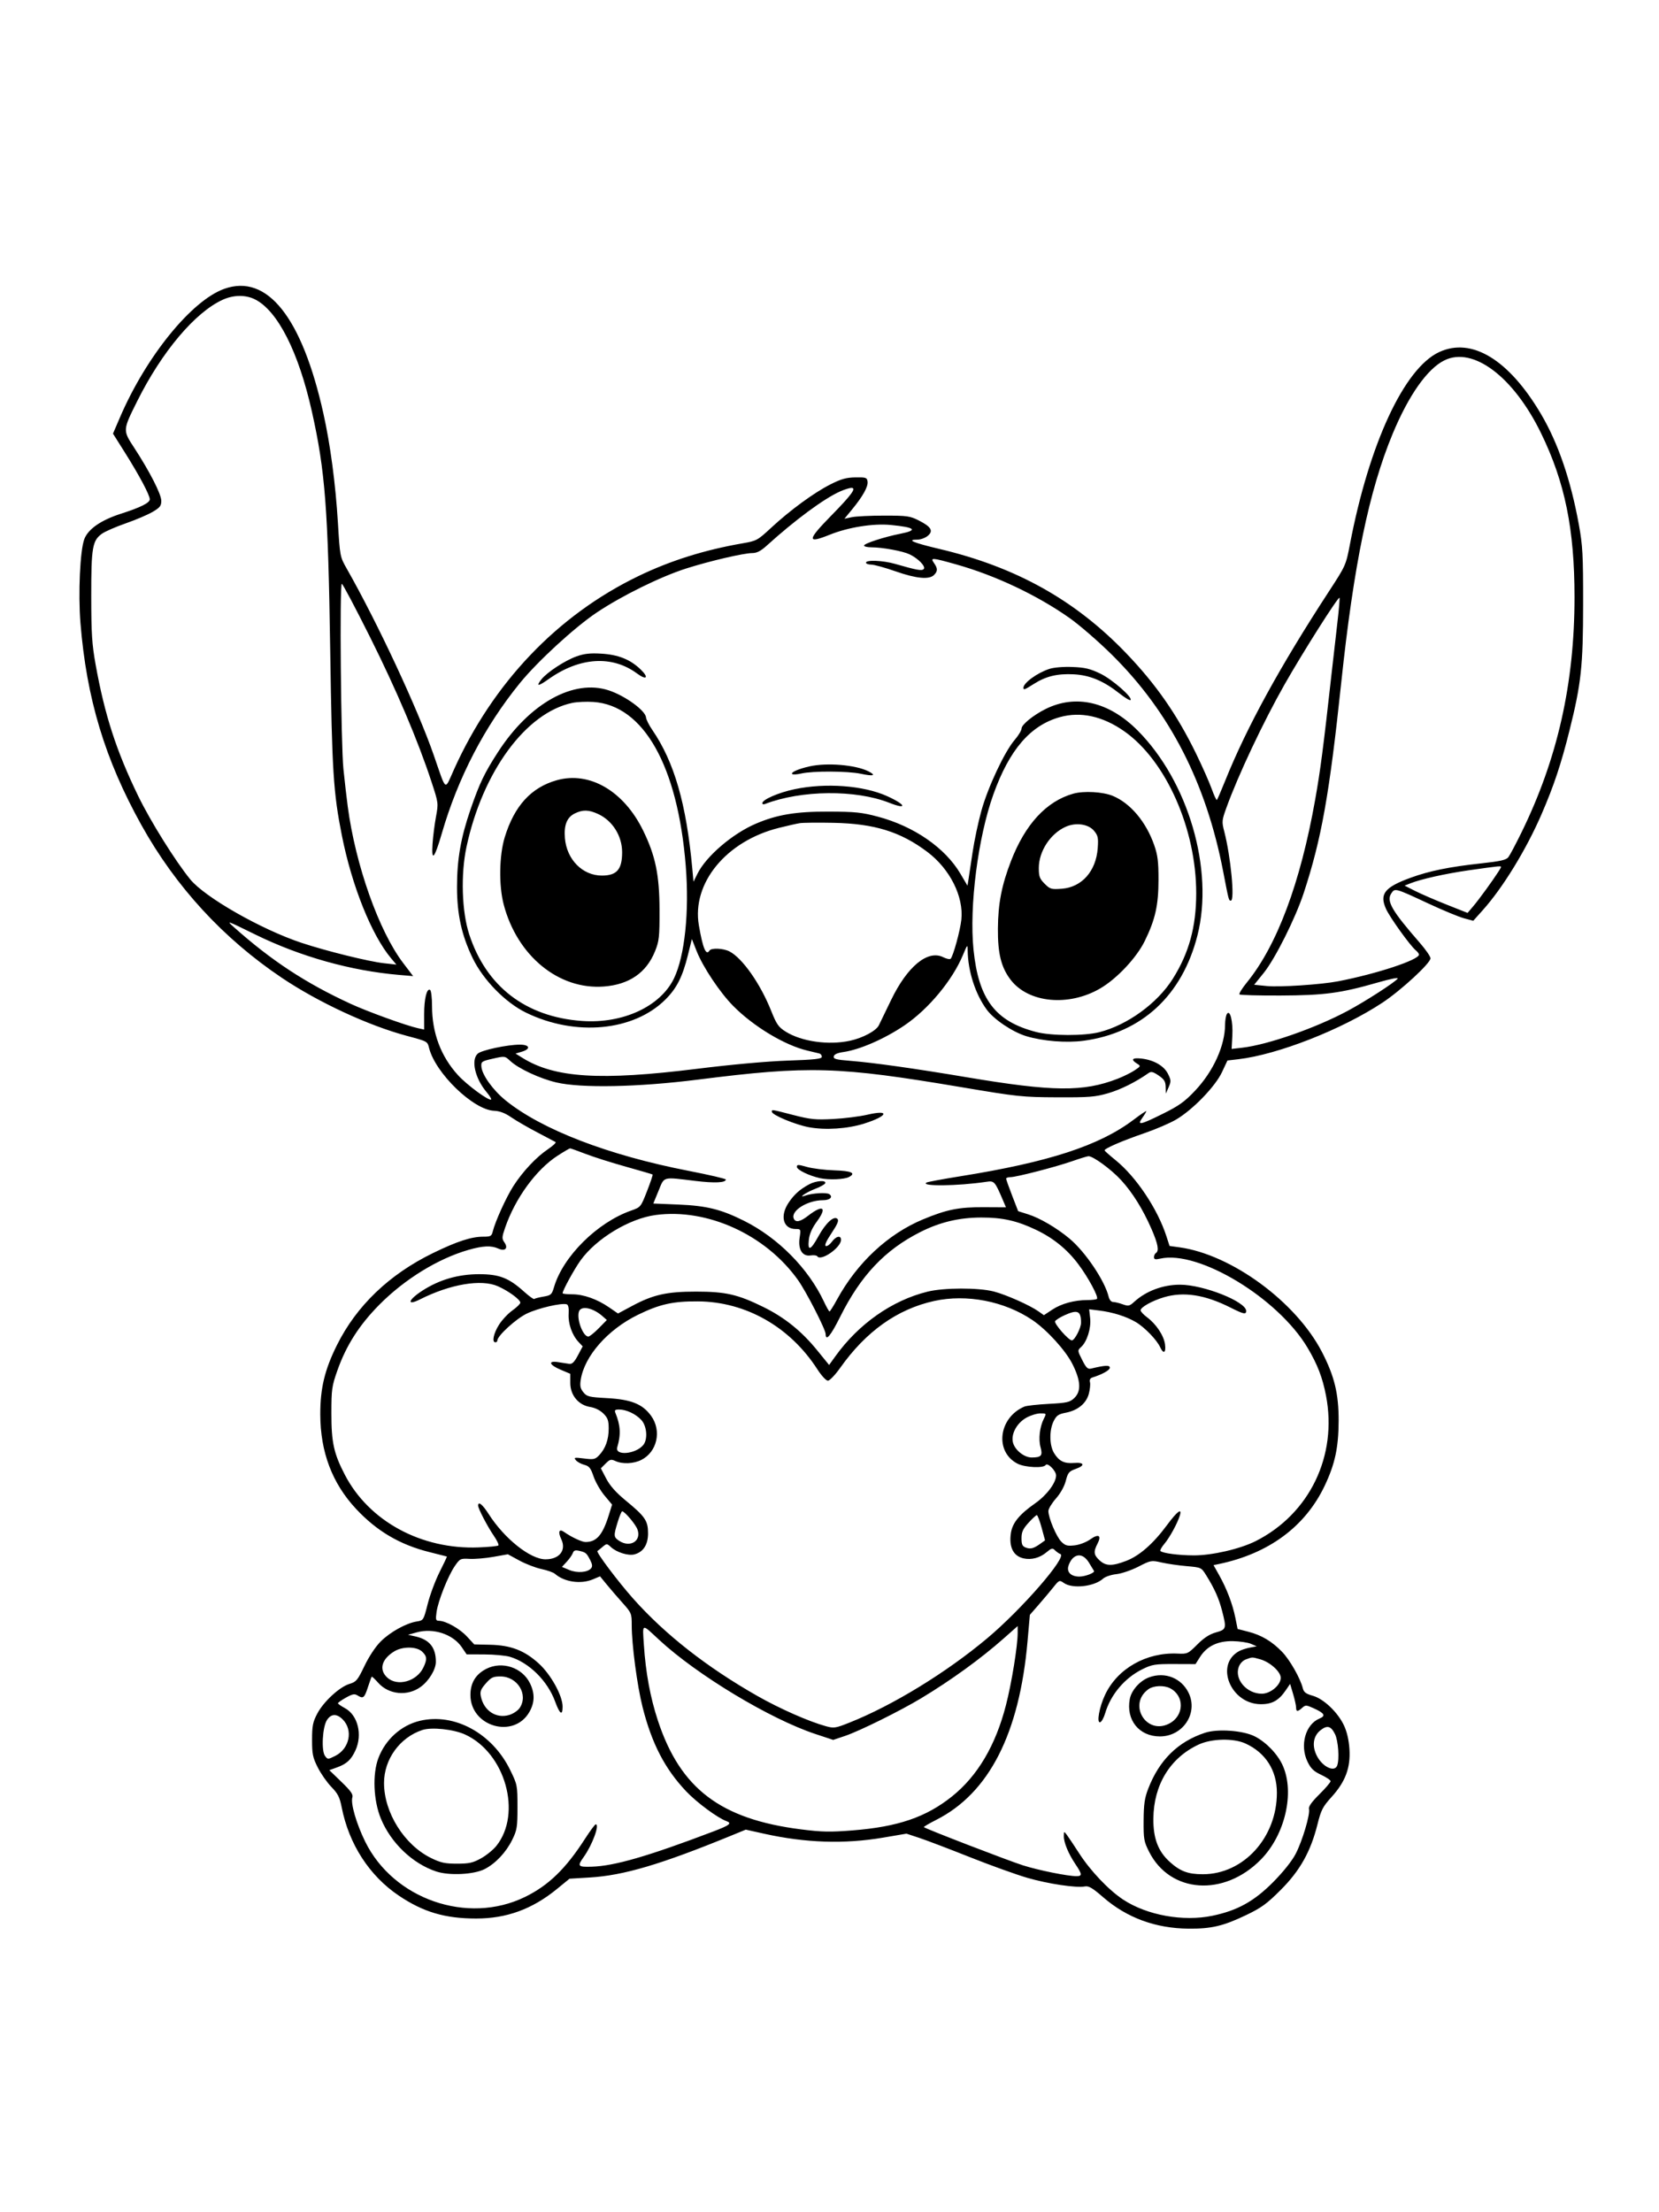 <svg xmlns="http://www.w3.org/2000/svg" width="864" height="1152" viewBox="0 0 864 1152" version="1.1">
	<path d="M 116.796 150.410 C 99.757 156.494, 76.106 185.628, 62.505 217.289 L 58.844 225.810 64.912 235.441 C 72.572 247.600, 78 257.797, 78 260.028 C 78 261.843, 73.135 264.271, 63 267.514 C 52.621 270.835, 45.908 275.482, 43.915 280.723 C 41.693 286.569, 40.660 309.027, 41.904 324.448 C 45.079 363.784, 54.626 395.436, 73.626 429.615 C 91.498 461.764, 116.281 488.719, 146.807 509.209 C 165.835 521.982, 191.837 534.051, 211.880 539.415 C 222.694 542.309, 222.598 542.257, 223.466 545.741 C 226.729 558.845, 246.533 577.982, 257.299 578.435 C 260.279 578.561, 263 579.592, 266.248 581.827 C 268.815 583.592, 274.871 587.102, 279.707 589.626 C 284.543 592.150, 288.872 594.439, 289.328 594.714 C 289.783 594.989, 287.983 596.681, 285.328 598.474 C 279.239 602.585, 272.181 610.117, 267.353 617.656 C 263.617 623.490, 257.914 636.047, 256.637 641.250 C 256.031 643.719, 255.522 644, 251.662 644 C 245.468 644, 238.026 646.427, 225.500 652.532 C 202.695 663.646, 185.668 679.967, 175.456 700.500 C 169.102 713.276, 166.775 722.956, 166.799 736.500 C 166.835 756.110, 172.996 772.409, 185.401 785.711 C 196.235 797.329, 208.232 804.397, 223.656 808.249 C 228.520 809.464, 232.606 810.498, 232.735 810.547 C 232.865 810.597, 231.168 814.206, 228.966 818.569 C 226.763 822.931, 223.971 830.396, 222.763 835.157 C 220.579 843.758, 220.542 843.818, 217.032 844.379 C 211.494 845.266, 203.169 849.884, 198.261 854.791 C 195.574 857.478, 192.192 862.576, 189.830 867.498 C 186.238 874.984, 185.543 875.820, 182.038 876.870 C 176.853 878.424, 168.494 886.134, 165.209 892.392 C 162.913 896.766, 162.528 898.722, 162.524 906 C 162.521 913.445, 162.890 915.232, 165.497 920.402 C 167.134 923.647, 170.322 928.206, 172.583 930.532 C 175.965 934.012, 176.914 935.885, 177.942 941.113 C 181.725 960.341, 192.344 976.773, 207.672 987.116 C 220.387 995.696, 231.742 999.059, 248 999.060 C 263.857 999.061, 277.207 994.178, 290.050 983.679 L 296.601 978.324 307.050 977.697 C 324.823 976.630, 344.154 970.910, 380.951 955.829 L 388.402 952.775 397.951 954.897 C 419.535 959.695, 439.748 960.359, 459.919 956.933 L 472.088 954.866 478.794 957.083 C 482.482 958.302, 494.275 962.790, 505 967.056 C 515.725 971.322, 529.236 976.188, 535.024 977.870 C 545.829 981.009, 560.562 983.211, 565 982.352 C 566.981 981.968, 568.954 983.132, 574.500 987.954 C 586.833 998.677, 601.831 1004.197, 619 1004.331 C 630.922 1004.425, 637.036 1002.986, 648.951 997.283 C 656.926 993.466, 659.750 991.411, 667.030 984.130 C 677.029 974.128, 682.600 964.184, 686.141 950.012 C 688.022 942.488, 688.861 940.863, 693.532 935.701 C 700.728 927.750, 703.427 920.457, 702.777 910.728 C 702.464 906.051, 701.460 901.735, 699.933 898.500 C 696.683 891.615, 689.338 884.634, 683.675 883.049 C 680.159 882.064, 679.020 881.216, 678.514 879.202 C 677.191 873.929, 671.753 864.367, 667.691 860.170 C 662.385 854.689, 656.928 851.452, 649.999 849.679 L 644.546 848.284 643.350 842.375 C 641.908 835.250, 638.894 827.331, 634.936 820.269 L 632.004 815.037 634.752 814.463 C 660.771 809.026, 679.775 794.978, 689.885 773.708 C 695.242 762.436, 697.108 753.772, 697.155 739.953 C 697.204 725.820, 694.993 716.677, 688.478 704.062 C 675.008 677.982, 641.362 653.263, 614.259 649.536 L 609.103 648.827 607.426 643.663 C 602.811 629.453, 591.685 612.821, 581 604.161 C 577.975 601.709, 575.399 599.432, 575.276 599.101 C 574.932 598.181, 584.330 594.101, 596.109 590.057 C 601.944 588.054, 609.358 584.859, 612.583 582.957 C 621.208 577.873, 632.888 565.804, 636.375 558.373 L 639.250 552.246 644.875 551.591 C 665.476 549.193, 698.827 536.108, 719.999 522.116 C 729.656 515.734, 745 501.570, 745 499.038 C 745 498.110, 742.480 494.460, 739.399 490.926 C 724.862 474.248, 721.956 469.243, 724.529 465.315 C 726.469 462.354, 726.314 462.312, 744.081 470.590 C 751.550 474.070, 759.822 477.495, 762.464 478.202 L 767.267 479.486 772.191 473.993 C 782.681 462.293, 794.837 442.459, 802.830 424 C 809.230 409.223, 813.008 397.908, 817.356 380.500 C 823.495 355.921, 824.458 346.994, 824.480 314.500 C 824.498 288.686, 824.252 284.137, 822.245 273.093 C 818.020 249.855, 811.427 230.640, 802.481 215.500 C 785.765 187.206, 766.413 175.472, 749.477 183.358 C 731.257 191.843, 713.052 231.080, 703.035 283.456 C 700.966 294.279, 700.834 294.575, 692.109 307.956 C 666.674 346.964, 649.317 378.627, 638.132 406.420 C 635.991 411.741, 634.025 416.309, 633.762 416.571 C 633.500 416.833, 632.273 414.225, 631.036 410.774 C 629.798 407.323, 626.155 399.100, 622.940 392.500 C 612.992 372.080, 602.027 356.330, 586.487 340.139 C 559.933 312.475, 529.129 295.278, 489.260 285.863 C 475.573 282.630, 471.760 281, 477.889 281 C 479.478 281, 481.841 280.128, 483.139 279.063 C 486.268 276.495, 484.999 274.316, 478.443 271 C 473.925 268.715, 472.382 268.500, 460.500 268.500 C 453.350 268.500, 445.760 268.868, 443.634 269.317 L 439.768 270.134 443.729 265.317 C 449.374 258.452, 452.193 253.384, 451.822 250.766 C 451.526 248.686, 451.007 248.508, 445.500 248.595 C 440.728 248.671, 438.061 249.419, 432.467 252.248 C 423.929 256.568, 411.493 265.670, 401.613 274.831 C 394.562 281.368, 393.997 281.679, 386.890 282.906 C 366.933 286.354, 349.183 291.928, 332.500 299.987 C 290.274 320.385, 256.788 355.507, 236.394 400.790 C 231.422 411.830, 232.661 412.727, 225.874 393.178 C 217.507 369.079, 196.713 324.507, 180.633 296.202 C 177.069 289.931, 177.050 289.831, 175.983 272.202 C 174.761 252, 172.044 231.574, 168.412 215.273 C 157.246 165.166, 139.152 142.428, 116.796 150.410 M 116.018 156.077 C 101.625 162.606, 84.305 183.138, 71.464 208.895 C 63.876 224.116, 63.885 223.972, 69.907 233.196 C 77.940 245.500, 84 257.366, 84 260.790 C 84 263.443, 83.311 264.320, 79.444 266.586 C 76.938 268.055, 70.657 270.729, 65.486 272.530 C 60.315 274.330, 54.748 276.755, 53.114 277.919 C 48.113 281.480, 47.498 285.060, 47.519 310.500 C 47.536 329.895, 47.890 335.459, 49.783 346.001 C 54.502 372.290, 60.584 391.068, 71.968 414.500 C 78.357 427.652, 91.287 448.366, 99.050 457.890 C 106.681 467.252, 135.981 483.974, 157 490.963 C 169.832 495.229, 192.042 500.726, 199.968 501.597 L 206.437 502.308 203.716 499.074 C 193.542 486.983, 183.268 461.378, 178.051 435.113 C 173.607 412.736, 172.919 401.846, 171.979 339 C 170.872 264.955, 169.371 245.358, 162.430 214.317 C 155.502 183.333, 144.692 161.965, 132.902 155.950 C 128.007 153.453, 121.699 153.500, 116.018 156.077 M 752.236 187.654 C 743.347 192.036, 733.645 205.806, 725.297 225.884 C 712.997 255.472, 705 294.166, 698.510 355.500 C 692.336 413.838, 688.238 436.814, 678.971 465.039 C 674.665 478.152, 664.084 499.282, 658.130 506.656 L 653.159 512.813 659.829 513.475 C 666.499 514.136, 688.135 512.696, 696.869 511.009 C 716.972 507.126, 739 499.852, 739 497.097 C 739 496.628, 738.246 495.627, 737.324 494.872 C 734.428 492.500, 723.791 477.689, 721.824 473.290 C 718.333 465.481, 721.096 462.009, 734.755 457.038 C 744.425 453.519, 754.853 451.398, 771.315 449.602 C 781.525 448.488, 784.421 447.827, 785.560 446.352 C 786.346 445.333, 789.415 439.550, 792.380 433.500 C 811.135 395.233, 820 355.903, 820 310.965 C 820 275.505, 815.006 251.069, 802.532 225.500 C 788.208 196.136, 767.159 180.298, 752.236 187.654 M 437.499 255.924 C 429.079 259.675, 414.051 270.780, 399.272 284.170 C 396.193 286.960, 394.156 288.002, 391.772 288.009 C 387.303 288.021, 369.635 292.136, 357.500 295.991 C 344.133 300.237, 323.923 310.176, 310.791 318.963 C 299.267 326.674, 280.014 344.349, 270.763 355.711 C 252.343 378.333, 238.510 404.969, 230.083 434.045 C 226.275 447.181, 224.629 449.044, 225.262 439.500 C 225.517 435.650, 226.320 429.292, 227.046 425.370 C 228.362 418.263, 228.354 418.204, 224.694 407.052 C 217.655 385.603, 206.486 359.308, 192.709 331.750 C 185.079 316.488, 178.467 304, 178.015 304 C 176.812 304, 177.542 387.582, 178.857 400.500 C 179.473 406.550, 180.483 415.325, 181.103 420 C 185.126 450.382, 197.312 484.817, 209.909 501.403 L 215.152 508.306 207.826 507.681 C 182.737 505.538, 156.399 498.141, 133 486.668 C 117.621 479.126, 117.714 479.158, 122 482.974 C 141.415 500.264, 159.207 511.942, 182.500 522.681 C 191.452 526.808, 211.587 534.105, 217.706 535.440 L 220.913 536.140 220.896 528.295 C 220.878 520.151, 222.265 514.428, 223.998 515.499 C 224.549 515.839, 225 519.597, 225 523.849 C 225 537.854, 229.578 550.066, 238.500 559.862 C 243.236 565.061, 254.792 573.541, 255.787 572.547 C 256.041 572.293, 254.998 570.603, 253.470 568.792 C 247.398 561.599, 245.166 551.970, 248.806 548.675 C 250.823 546.850, 264.200 544, 270.750 544 C 275.947 544, 276.558 546.248, 271.750 547.676 L 268.500 548.641 272 550.828 C 288.836 561.349, 312.568 562.848, 363 556.576 C 380.916 554.348, 399.470 552.670, 410.250 552.304 C 424.392 551.823, 428 551.419, 428 550.319 C 428 549.559, 427.438 548.788, 426.750 548.605 C 426.063 548.422, 423.250 547.745, 420.500 547.099 C 408.693 544.328, 392.444 534.552, 381.868 523.859 C 374.917 516.830, 366.076 503.573, 362.791 495.252 L 360.324 489.004 358.286 497.252 C 355.475 508.630, 352.438 514.643, 346.539 520.512 C 329.965 536.997, 299.699 539.852, 274 527.354 C 263.184 522.095, 251.666 510.328, 246.137 498.891 C 240.417 487.059, 238.015 476.155, 238.010 462 C 238.005 447.502, 239.972 436.204, 245.077 421.400 C 249.770 407.788, 252.346 402.428, 259.470 391.450 C 275.900 366.132, 298.767 353.463, 317.095 359.523 C 325.598 362.335, 336.191 370.053, 336.454 373.628 C 336.532 374.686, 337.976 377.566, 339.663 380.026 C 351.159 396.793, 357.426 418.490, 360.546 452.326 L 361.176 459.152 363.229 455.003 C 367.719 445.927, 381.392 434.195, 393.575 428.964 C 404.619 424.223, 414.472 422.579, 431.500 422.638 C 445.433 422.686, 448.756 423.027, 457.224 425.282 C 476.004 430.283, 492.229 441.502, 500.183 454.985 L 503.866 461.229 504.403 457.864 C 504.698 456.014, 505.663 449.615, 506.548 443.645 C 507.432 437.675, 509.488 428, 511.115 422.145 C 514.539 409.826, 523.215 391.365, 528.412 385.341 C 530.385 383.054, 532.014 380.354, 532.031 379.341 C 532.065 377.337, 538.149 372.405, 544.500 369.234 C 560.217 361.386, 577.504 365.389, 592.409 380.328 C 618.870 406.851, 632.317 452.840, 623.627 487.098 C 615.691 518.382, 594.652 537.870, 564.397 541.960 C 555.421 543.173, 543.114 542.188, 534.426 539.561 C 527.388 537.433, 517.696 530.929, 513.917 525.799 C 507.955 517.704, 504.091 505.724, 503.958 494.918 C 503.917 491.656, 503.806 491.764, 501.515 497.280 C 496.053 510.430, 483.551 525.484, 471.060 533.953 C 460.685 540.988, 447.760 546.628, 439.214 547.850 C 436.077 548.299, 434.421 549.051, 434.216 550.119 C 433.960 551.445, 435.406 551.836, 442.704 552.412 C 454.789 553.366, 476.180 556.379, 503.500 560.973 C 548.354 568.516, 564.189 568.677, 582 561.771 C 585.025 560.599, 589.014 558.631, 590.864 557.400 C 594.175 555.196, 594.195 555.139, 592.114 553.839 C 588.733 551.728, 589.652 550.701, 594.439 551.240 C 600.912 551.970, 606.196 555.015, 608.289 559.223 C 609.903 562.466, 609.935 563.150, 608.621 566.160 L 607.163 569.500 607.075 566 C 607.003 563.153, 606.318 562.045, 603.405 560.061 C 600.516 558.093, 599.503 557.848, 598.162 558.792 C 591.533 563.460, 583.652 567.394, 577.139 569.283 C 570.382 571.244, 567.305 571.491, 550.500 571.418 C 532.447 571.341, 529.980 571.081, 501 566.195 C 436.423 555.308, 421.515 554.875, 363.500 562.201 C 332.346 566.136, 302.742 566.730, 289.746 563.681 C 281.128 561.659, 269.972 556.454, 265.725 552.474 C 262.964 549.885, 262.920 549.880, 256.725 551.280 C 250.860 552.606, 250.512 552.846, 250.700 555.428 C 251.013 559.719, 256.738 567.698, 263.336 573.036 C 282.134 588.246, 316.766 601.572, 358.688 609.727 C 369.309 611.793, 378 613.816, 378 614.223 C 378 615.909, 372.210 616.180, 362.171 614.964 C 344.737 612.852, 346.099 612.487, 342.960 620.113 L 340.237 626.725 353.369 627.270 C 367.987 627.877, 375.538 629.749, 387.500 635.733 C 405.248 644.611, 420.979 660.518, 429.092 677.792 C 430.416 680.611, 431.725 682.931, 432 682.947 C 432.275 682.963, 434.033 680.169, 435.907 676.738 C 446.372 657.576, 462.463 642.573, 480.685 634.988 C 493.005 629.858, 499.381 628.575, 512.201 628.642 L 523.903 628.703 522.581 625.601 C 518.057 614.985, 517.884 614.790, 513.527 615.442 C 498.922 617.626, 479.248 617.866, 482.500 615.820 C 483.050 615.474, 490.925 614.005, 500 612.554 C 546.200 605.169, 572.570 596.571, 590.391 583.082 C 594.026 580.331, 597 578.330, 597 578.636 C 597 578.941, 596.069 580.498, 594.932 582.096 C 591.996 586.219, 593.772 585.865, 605.674 579.956 C 614.059 575.793, 617.003 573.680, 622.413 567.945 C 631.932 557.855, 637.974 544.531, 638.015 533.540 C 638.024 531.318, 638.448 528.840, 638.958 528.034 C 640.593 525.449, 642.205 531.882, 641.796 539.363 L 641.422 546.226 646.961 545.588 C 660.307 544.051, 685.295 535.305, 702 526.324 C 711.178 521.390, 726.125 511.759, 727.873 509.653 C 728.527 508.866, 724.451 509.647, 717.531 511.637 C 698.180 517.199, 689.753 518.326, 666.836 518.418 C 655.471 518.463, 645.872 518.201, 645.505 517.836 C 645.138 517.470, 646.865 514.682, 649.343 511.639 C 665.082 492.316, 677.221 459.859, 684.923 416.500 C 687.679 400.992, 689.173 389.496, 693.567 350 C 694.393 342.575, 695.724 330.908, 696.524 324.073 C 697.325 317.238, 697.815 311.482, 697.615 311.281 C 696.932 310.599, 678.538 339.619, 668.960 356.490 C 657.890 375.988, 644.781 403.777, 638.702 420.630 C 636.326 427.215, 636.264 427.890, 637.574 432.938 C 640.983 446.082, 643.173 469, 641.019 469 C 639.938 469, 639.933 468.981, 637.057 454 C 628.172 407.721, 609.240 370.797, 579.119 341 C 572.169 334.125, 562.225 325.499, 557.021 321.831 C 540.163 309.948, 518.484 299.690, 498.077 293.938 C 485.189 290.306, 484.365 290.255, 486.443 293.223 C 488.409 296.029, 488.406 297.451, 486.429 299.429 C 483.918 301.939, 477.182 301.297, 466.417 297.522 C 460.963 295.609, 455.262 294.034, 453.750 294.022 C 452.238 294.010, 451 293.550, 451 293 C 451 291.477, 459.820 291.829, 466 293.598 C 477.660 296.937, 480.031 297.369, 481.057 296.343 C 482.322 295.078, 478.227 290.810, 473.677 288.651 C 470.085 286.946, 459.544 285.019, 453.750 285.008 C 451.688 285.003, 450 284.592, 450 284.093 C 450 283.016, 460.606 279.572, 469.022 277.916 C 478.274 276.096, 476.589 274.597, 463.922 273.378 C 454.715 272.492, 441.759 274.565, 432.057 278.477 C 420.197 283.259, 420.328 281.339, 432.727 268.689 C 443.691 257.503, 446.255 253.953, 443.285 254.071 C 442.303 254.109, 439.699 254.944, 437.499 255.924 M 300.214 341.825 C 294.194 343.980, 284.846 350.108, 281.935 353.809 C 278.978 357.568, 280.257 357.527, 285.652 353.688 C 301.817 342.188, 318.751 341.100, 331.780 350.724 C 336.825 354.451, 338.103 352.862, 333.550 348.522 C 328.115 343.342, 321.955 340.899, 313 340.373 C 307.310 340.039, 304.224 340.390, 300.214 341.825 M 546.479 348.335 C 540.159 350.407, 533 355.622, 533 358.153 C 533 359.442, 533.563 359.233, 538.449 356.135 C 544.754 352.136, 550.667 350.714, 559.187 351.146 C 567.579 351.572, 574.761 354.582, 583.089 361.164 C 585.878 363.369, 588.435 364.899, 588.770 364.564 C 590.082 363.251, 579.239 353.761, 573 350.761 C 567.713 348.218, 565.007 347.577, 558.500 347.326 C 553.729 347.142, 548.877 347.549, 546.479 348.335 M 298.045 366.032 C 273.924 371.089, 251.340 401.822, 242.950 441.005 C 239.897 455.266, 240.492 474.658, 244.345 486.500 C 253.200 513.709, 273.795 529.549, 303.058 531.656 C 324.337 533.188, 343.909 524.147, 350.993 509.514 C 356.631 497.867, 359.045 474.772, 357.127 450.826 C 352.959 398.795, 335.184 367.295, 309 365.535 C 305.425 365.294, 300.495 365.518, 298.045 366.032 M 552 373.431 C 536.629 377.708, 525.699 390.397, 517.361 413.644 C 509.328 436.038, 504.716 472.045, 507.001 494.514 C 509.637 520.422, 518.368 531.896, 539.644 537.408 C 547.548 539.456, 564.609 539.499, 572.540 537.491 C 587.149 533.794, 602.758 522.456, 610.770 509.724 C 619.217 496.300, 622.956 482.697, 622.983 465.285 C 623.035 431.683, 607.291 396.149, 585.572 380.851 C 574.355 372.949, 562.861 370.409, 552 373.431 M 421.500 399.111 C 415.866 400.394, 411.941 402.096, 412.507 403.011 C 412.772 403.440, 414.903 403.349, 417.244 402.810 C 423.326 401.411, 441.472 401.486, 448.329 402.939 C 454.931 404.338, 456.541 403.840, 452.343 401.695 C 445.682 398.293, 430.634 397.032, 421.500 399.111 M 289.929 406.308 C 276.607 410.074, 267.874 419.654, 262.862 436 C 259.972 445.428, 259.727 461.117, 262.317 471 C 269.330 497.762, 290.975 515.501, 314.453 513.725 C 327.673 512.725, 336.617 506.571, 341.135 495.365 C 343.273 490.063, 343.497 488.013, 343.473 474 C 343.441 455.659, 341.396 445.710, 334.944 432.503 C 324.870 411.883, 306.997 401.482, 289.929 406.308 M 413.808 410.974 C 405.392 412.749, 397 416.402, 397 418.291 C 397 418.799, 397.622 418.975, 398.383 418.683 C 417.352 411.404, 445.564 411.127, 463.122 418.048 C 472.826 421.873, 471.811 418.983, 461.886 414.529 C 449.612 409.021, 429.960 407.568, 413.808 410.974 M 558.929 413.305 C 544.963 417.261, 533.968 429.152, 526.540 448.337 C 521.672 460.910, 519.798 470.542, 519.701 483.500 C 519.603 496.484, 521.401 503.748, 526.302 510.173 C 535.551 522.299, 556.522 524.338, 573 514.713 C 581.705 509.628, 591.916 498.750, 596.197 490 C 601.682 478.791, 603.337 471.374, 603.341 458 C 603.343 448.679, 602.921 445.290, 601.115 440.113 C 596.886 427.991, 588.753 418.302, 579.598 414.477 C 574.414 412.311, 564.438 411.745, 558.929 413.305 M 299.337 423.606 C 295.242 425.625, 293.639 429.639, 294.205 436.461 C 295.131 447.619, 303.410 455.983, 313.500 455.952 C 321.253 455.928, 324 452.750, 324 443.801 C 324 435.311, 319.005 427.354, 311.500 423.890 C 306.615 421.635, 303.480 421.562, 299.337 423.606 M 416.500 428.659 C 414.850 428.920, 409.900 430.041, 405.500 431.149 C 378.148 438.035, 360.211 459.923, 363.966 481.833 C 366.026 493.854, 367.719 497.882, 369.500 495 C 370.418 493.514, 376.693 493.790, 379.920 495.458 C 386.627 498.927, 395.978 512.243, 401.596 526.325 C 404.427 533.422, 405.427 534.858, 409.178 537.216 C 417.416 542.392, 431.528 544.388, 442.701 541.955 C 449.372 540.503, 456.272 536.807, 457.698 533.923 C 458.357 532.591, 461.230 526.661, 464.082 520.747 C 472.550 503.189, 483.191 494.455, 491.230 498.465 C 492.956 499.326, 494.694 499.686, 495.091 499.265 C 496.443 497.832, 500.078 484.550, 500.671 478.876 C 501.929 466.841, 494.686 452.444, 482.927 443.604 C 468.959 433.104, 455.379 428.905, 434 428.475 C 426.025 428.314, 418.150 428.397, 416.500 428.659 M 555 430.540 C 546.985 434.136, 541 443.329, 541 452.044 C 541 456.403, 541.446 457.600, 544.040 460.194 C 546.873 463.026, 547.482 463.206, 552.943 462.811 C 563.373 462.056, 570.821 453.672, 571.686 441.710 C 572.078 436.287, 571.837 435.139, 569.783 432.651 C 566.850 429.099, 560.297 428.163, 555 430.540 M 764.830 453.213 C 752.533 454.999, 740.187 457.760, 734.500 459.997 L 731.500 461.177 737 463.961 C 740.025 465.492, 747.406 468.691, 753.403 471.071 L 764.305 475.397 767.235 471.949 C 770.253 468.396, 777.376 458.606, 780.474 453.752 C 782.224 451.009, 782.222 451.004, 779.694 451.213 C 778.300 451.329, 771.612 452.229, 764.830 453.213 M 402 578.949 C 402 580.613, 414.255 585.719, 421.365 587.017 C 429.935 588.581, 441.401 587.819, 450.014 585.112 C 462.414 581.216, 463.774 577.671, 451.797 580.462 C 447.784 581.398, 439.744 582.411, 433.931 582.715 C 424.655 583.199, 422.112 582.944, 413.141 580.633 C 401.432 577.617, 402 577.703, 402 578.949 M 290.405 601.817 C 279.230 609.039, 268.342 623.972, 263.063 639.317 C 261.354 644.285, 261.320 645.011, 262.703 646.987 C 264.834 650.029, 263.045 651.797, 259.480 650.173 C 255.848 648.518, 251.500 648.712, 243.997 650.863 C 228.130 655.411, 210.666 666.161, 197.500 679.483 C 187.063 690.044, 180.283 700.680, 175.702 713.680 C 172.816 721.868, 172.593 723.467, 172.584 736 C 172.573 751.158, 173.834 756.900, 179.618 768.025 C 192.167 792.158, 219.409 806.950, 249.200 805.806 C 254.535 805.601, 259.191 805.142, 259.546 804.787 C 259.902 804.431, 258.860 802.196, 257.231 799.820 C 253.863 794.908, 249 785.580, 249 784.033 C 249 781.573, 251.275 783.391, 254.494 788.423 C 262.720 801.282, 276.184 812, 284.113 812 C 291.366 812, 295.053 807.276, 292.302 801.507 C 290.467 797.660, 291.167 795.914, 293.798 797.775 C 297.531 800.416, 303.028 803, 304.913 803 C 310.682 803, 313.819 799.385, 317.058 789.003 L 318.773 783.506 314.847 778.818 C 312.689 776.239, 310.116 771.757, 309.130 768.857 C 307.630 764.445, 306.842 763.457, 304.295 762.797 C 302.621 762.363, 300.653 761.287, 299.923 760.407 C 298.721 758.959, 299.127 758.872, 304.166 759.502 C 309.194 760.130, 309.957 759.968, 311.987 757.849 C 315.314 754.373, 317 749.701, 317 743.955 C 317 739.712, 316.533 738.379, 314.244 736.090 C 312.547 734.393, 309.898 733.079, 307.352 732.672 C 301.258 731.698, 297 726.552, 297 720.164 L 297 715.397 292 713.284 C 285.952 710.729, 285.231 708.453, 290.750 709.338 C 292.813 709.669, 295.395 710.066, 296.490 710.220 C 297.967 710.428, 299.120 709.292, 300.968 705.808 L 303.457 701.115 301.276 698.794 C 297.935 695.238, 295.833 689.256, 296.145 684.191 C 296.327 681.227, 295.989 679.496, 295.174 679.225 C 292.533 678.344, 280.225 681.200, 274.315 684.064 C 268.652 686.808, 259 695.659, 259 698.108 C 259 698.599, 258.550 699, 258 699 C 256.071 699, 257.028 694.347, 259.884 689.844 C 261.470 687.343, 264.610 683.992, 266.863 682.398 C 269.115 680.804, 270.967 678.991, 270.979 678.369 C 271.009 676.780, 264.841 672.260, 259.297 669.807 C 250.636 665.976, 234.532 668.690, 218.750 676.641 C 211.604 680.241, 212.458 676.953, 219.922 672.129 C 228.808 666.386, 238.618 663.533, 249.500 663.529 C 260.009 663.524, 264.925 665.429, 272.893 672.594 C 275.552 674.984, 277.951 676.715, 278.225 676.441 C 278.500 676.167, 280.650 675.614, 283.004 675.212 C 286.978 674.534, 287.375 674.176, 288.545 670.212 C 293.256 654.260, 310.993 636.645, 328.599 630.436 C 333.684 628.643, 333.708 628.614, 336.972 620.275 C 338.773 615.676, 340.078 611.782, 339.873 611.622 C 339.668 611.462, 333.425 609.633, 326 607.558 C 318.575 605.484, 309.125 602.487, 305 600.898 C 300.875 599.309, 297.232 598.007, 296.905 598.005 C 296.578 598.002, 293.653 599.718, 290.405 601.817 M 558.500 604.647 C 549.927 607.652, 529.327 612.982, 526.250 612.992 C 525.013 612.997, 523.994 613.337, 523.987 613.750 C 523.981 614.163, 525.388 618.148, 527.114 622.607 L 530.253 630.715 535.404 632.338 C 541.567 634.281, 550.361 639.442, 557.046 645.038 C 565.261 651.917, 575.372 666.943, 577.375 675.250 C 577.768 676.879, 578.715 678, 579.698 678 C 580.611 678, 582.848 678.539, 584.669 679.197 C 587.680 680.286, 588.228 680.167, 590.740 677.879 C 596.891 672.275, 605.663 669, 614.522 669 C 626.771 669, 649 677.825, 649 682.688 C 649 684.629, 647.588 684.326, 640.903 680.951 C 627.551 674.211, 616.464 672.485, 606.164 675.544 C 599.984 677.379, 593.989 680.740, 594.028 682.349 C 594.043 682.982, 595.544 684.604, 597.363 685.954 C 602.131 689.489, 606.123 695.495, 606.734 700.052 C 607.329 704.489, 605.924 705.324, 604.206 701.554 C 602.456 697.713, 596.070 691.125, 591.499 688.447 C 586.503 685.518, 579.595 683.343, 572.464 682.452 L 567.223 681.797 567.743 686.410 C 568.330 691.622, 566.113 698.683, 563.006 701.494 C 561.116 703.205, 561.126 703.314, 563.606 708.209 C 565.706 712.353, 566.493 713.097, 568.314 712.661 C 575.649 710.902, 578 710.799, 578 712.237 C 578 713.514, 574.046 715.720, 568.828 717.354 C 567.760 717.688, 567.336 718.570, 567.656 719.792 C 567.931 720.844, 567.657 723.560, 567.047 725.826 C 565.689 730.870, 561.284 734.471, 555 735.674 C 551.244 736.393, 550.211 737.111, 548.752 740.018 C 546.388 744.725, 546.482 752.638, 548.950 756.686 C 551.502 760.871, 554.262 762.238, 559.339 761.833 C 564.769 761.399, 565.277 763.118, 560.251 764.919 C 556.720 766.184, 556.159 766.855, 555.066 771.118 C 554.317 774.043, 552.319 777.628, 549.921 780.353 C 547.764 782.803, 546 785.733, 546 786.866 C 546 790.378, 550.160 800.251, 552.718 802.809 C 554.782 804.872, 555.835 805.166, 559.638 804.737 C 562.192 804.449, 565.696 803.113, 567.777 801.632 C 572.129 798.536, 573.820 799.514, 571.585 803.835 C 569.389 808.083, 569.587 809.713, 572.646 812.548 C 575.912 815.574, 579.148 815.640, 586.491 812.830 C 593.395 810.189, 600.577 803.901, 607.716 794.250 C 613.101 786.970, 615.756 784.995, 614.438 789.250 C 613.184 793.297, 609.166 800.649, 606.431 803.900 C 604.957 805.651, 604.014 807.348, 604.336 807.669 C 605.499 808.833, 613.671 809.914, 621.622 809.956 C 631.166 810.008, 645.885 806.612, 654.048 802.476 C 682.025 788.299, 696.594 758.145, 690.594 726.838 C 688.785 717.402, 686.147 710.548, 680.974 701.839 C 665.590 675.944, 624.189 650.897, 604.250 655.421 C 601.685 656.003, 601 655.838, 601 654.638 C 601 653.802, 601.450 652.840, 602 652.500 C 603.753 651.417, 603.066 647.707, 599.672 639.934 C 595.198 629.687, 589.851 621.093, 583.901 614.582 C 578.757 608.954, 569.151 601.928, 566.831 602.097 C 566.099 602.150, 562.350 603.298, 558.500 604.647 M 415 607.626 C 415 609.162, 421.295 612.242, 427.040 613.517 C 431.638 614.537, 439.735 614.212, 442.168 612.910 C 445.980 610.870, 443.434 609.726, 434.454 609.445 C 429.529 609.290, 423.137 608.493, 420.250 607.673 C 415.694 606.378, 415 606.372, 415 607.626 M 421.500 616.686 C 416.601 619.308, 413.663 621.916, 410.750 626.229 C 406.039 633.204, 407.836 640, 414.390 640 C 417.062 640, 417.108 640.100, 416.447 644.502 C 415.531 650.614, 417.851 654.396, 422.133 653.767 C 423.758 653.529, 425.320 653.708, 425.603 654.167 C 427.387 657.053, 438 649.734, 438 645.618 C 438 643.135, 435.389 643.695, 433.246 646.637 C 432.189 648.088, 430.768 649.089, 430.088 648.863 C 429.277 648.592, 430.299 646.282, 433.055 642.155 C 436.174 637.485, 436.968 635.568, 436.132 634.732 C 434.322 632.922, 430.038 636.846, 426.212 643.819 C 422.166 651.192, 420.541 651.761, 421.240 645.561 C 421.579 642.553, 422.934 639.495, 425.441 636.080 C 430.946 628.581, 428.595 627.086, 420.809 633.133 C 416.710 636.316, 414.232 636.768, 413.359 634.492 C 411.808 630.452, 420.573 625, 428.619 625 C 432.241 625, 434.008 623.287, 431.878 621.840 C 430.453 620.872, 423.013 621.315, 419.500 622.576 C 415.063 624.170, 419.817 620.876, 424.545 619.081 C 427.228 618.063, 429.591 616.728, 429.795 616.115 C 430.348 614.455, 424.978 614.824, 421.500 616.686 M 341.500 632.699 C 327.797 634.520, 310.538 644.945, 302.346 656.347 C 299.055 660.929, 293 672.004, 293 673.444 C 293 673.750, 295.245 674, 297.989 674 C 303.914 674, 310.960 676.500, 317.271 680.843 L 321.854 683.996 329.177 680.070 C 340.163 674.181, 347.210 672.601, 362.500 672.601 C 377.869 672.601, 384.221 674.049, 397.500 680.580 C 408.593 686.036, 417.429 693.141, 425.574 703.154 L 431.799 710.807 434.994 706.359 C 447.192 689.373, 464.570 677.176, 483.064 672.618 C 491.578 670.519, 509.535 670.474, 517.540 672.532 C 523.922 674.172, 536.404 679.727, 540.902 682.930 L 543.645 684.883 548.030 681.980 C 552.766 678.845, 559.565 677, 566.383 677 C 568.739 677, 570.946 676.721, 571.287 676.380 C 572.246 675.421, 566.737 665.179, 561.557 658.287 C 555.726 650.531, 548.527 644.692, 539.500 640.395 C 529.601 635.683, 522.077 633.997, 511.040 634.017 C 499.457 634.038, 489.428 636.438, 479.153 641.647 C 460.803 650.951, 448.242 664.266, 437.521 685.778 C 432.599 695.653, 430.034 698.688, 429.986 694.691 C 429.956 692.269, 419.840 672.530, 415.540 666.504 C 398.753 642.978, 368.404 629.122, 341.500 632.699 M 486.500 677.480 C 467.342 681.697, 451.029 693.298, 437.605 712.250 C 434.962 715.982, 432.081 718.996, 431.162 718.991 C 430.234 718.986, 427.812 716.362, 425.678 713.051 C 411.442 690.954, 388.405 677.851, 363.500 677.685 C 350.438 677.598, 343.527 679.145, 332.178 684.699 C 316.480 692.380, 304.348 706.180, 302.439 718.526 C 301.949 721.691, 302.244 723.080, 303.819 725.026 C 305.652 727.289, 306.712 727.549, 316.224 728.070 C 328.725 728.756, 334.639 731.138, 339.090 737.283 C 344.709 745.039, 342.249 756.094, 333.980 760.248 C 329.952 762.272, 324.223 762.514, 320.501 760.819 C 318.219 759.779, 317.609 759.936, 315.415 762.130 L 312.922 764.623 315.726 769.989 C 317.674 773.718, 320.781 777.208, 325.909 781.428 C 336.009 789.739, 337.500 791.934, 337.500 798.493 C 337.500 804.434, 334.971 808.288, 330.304 809.460 C 327.162 810.248, 321.202 808.394, 318.260 805.712 C 316.054 803.701, 315.987 803.699, 313.760 805.575 C 312.517 806.622, 311.341 807.568, 311.146 807.676 C 310.264 808.169, 321.847 823.591, 329.845 832.572 C 346.441 851.209, 368.201 868.246, 394.500 883.195 C 406.110 889.795, 421.165 896.443, 430.043 898.891 C 434.293 900.063, 435.082 899.947, 442.301 897.079 C 464.812 888.137, 492.714 871.074, 514.044 853.206 C 532.090 838.088, 556.008 810.564, 552.232 809.259 C 551.535 809.019, 550.293 808.150, 549.473 807.330 C 548.150 806.008, 547.644 806.122, 545.014 808.334 C 541.551 811.249, 537.182 812.418, 533.104 811.523 C 527.739 810.345, 525.375 805.654, 526.469 798.359 C 527.271 793.011, 530.839 788.644, 539.196 782.781 C 545.163 778.596, 550 772.129, 550 768.336 C 550 765.863, 545.494 761.392, 544.546 762.925 C 543.491 764.632, 533.873 764.185, 530.020 762.248 C 517.863 756.141, 519.956 738.235, 533.500 732.475 C 534.600 732.007, 540.303 731.370, 546.173 731.059 C 555.665 730.556, 557.131 730.225, 559.423 728.072 C 563.179 724.544, 562.908 719.084, 558.545 710.363 C 554.978 703.233, 545.274 692.565, 537.672 687.415 C 523.150 677.578, 503.439 673.751, 486.500 677.480 M 301.493 683.022 C 300.230 687.001, 303.637 696, 306.407 696 C 307.054 696, 309.486 694.062, 311.811 691.692 L 316.039 687.385 313.769 685.383 C 308.737 680.945, 302.531 679.751, 301.493 683.022 M 554.373 684.918 C 552.104 685.948, 549.914 687.331, 549.507 687.989 C 548.788 689.152, 556.491 698, 558.223 698 C 559.652 698, 562.992 691.584, 562.996 688.832 C 563.005 682.605, 561.236 681.802, 554.373 684.918 M 320.501 735.750 C 323.167 742.269, 323.425 747.082, 321.461 753.651 C 320.094 758.227, 331.020 757.300, 335 752.501 C 337.451 749.545, 336.920 742.617, 334 739.452 C 331.099 736.308, 326.199 734, 322.425 734 C 320.306 734, 319.927 734.345, 320.501 735.750 M 534.500 738.275 C 529.630 741.005, 526.536 746.610, 527.493 750.969 C 528.373 754.977, 533.314 759.004, 537.327 758.985 C 542.312 758.961, 543.119 758.014, 541.904 753.614 C 540.739 749.396, 541.494 742.951, 543.644 738.750 C 545.040 736.022, 545.025 736, 541.776 736.016 C 539.974 736.025, 536.700 737.042, 534.500 738.275 M 321.706 792.540 C 319.483 799.757, 319.538 800.467, 322.465 802.385 C 328.234 806.165, 334.226 802.380, 331.965 796.385 C 330.936 793.654, 325.295 787, 324.010 787 C 323.681 787, 322.644 789.493, 321.706 792.540 M 535.616 793.003 C 532.722 796.207, 532 797.810, 532 801.035 C 532 804.299, 532.428 805.224, 534.250 805.902 C 536.713 806.819, 538.346 806.374, 541.911 803.816 L 544.258 802.131 542.480 795.566 C 541.503 791.955, 540.372 789, 539.968 789 C 539.564 789, 537.605 790.801, 535.616 793.003 M 298.331 808.725 C 297.988 809.701, 296.572 811.729, 295.185 813.231 L 292.663 815.961 296.493 817.562 C 300.619 819.286, 306.041 818.861, 307.858 816.671 C 308.617 815.757, 308.486 814.559, 307.396 812.447 C 305.471 808.718, 305.099 808.399, 301.728 807.605 C 299.599 807.103, 298.811 807.363, 298.331 808.725 M 257 810.714 C 252.875 811.447, 247.279 811.923, 244.564 811.773 C 239.815 811.510, 239.522 811.652, 236.873 815.500 C 233.324 820.657, 228.137 833.718, 227.345 839.497 C 226.803 843.456, 226.956 844.003, 228.614 844.022 C 232.213 844.064, 239.390 848.090, 243.176 852.190 L 246.982 856.313 255.241 856.499 C 266.091 856.744, 273.176 859.481, 280.652 866.313 C 286.945 872.064, 293 883.053, 293 888.722 C 293 893.689, 291.511 892.667, 289.095 886.041 C 285.175 875.288, 275.496 865.718, 265.559 862.770 C 263.327 862.107, 257.343 861.551, 252.262 861.533 L 243.024 861.500 240.478 857.753 C 235.877 850.982, 225.640 847.627, 216.990 850.053 L 212.500 851.312 216.267 852.144 C 223.659 853.776, 227.007 857.913, 226.995 865.399 C 226.988 869.356, 223.448 875.218, 219.152 878.388 C 212.262 883.471, 202.414 882.513, 196.890 876.222 C 195.233 874.335, 193.740 872.950, 193.573 873.145 C 193.406 873.340, 192.498 875.862, 191.554 878.750 C 189.756 884.256, 189.135 884.726, 186.135 882.852 C 184.656 881.929, 183.488 882.160, 180.149 884.037 C 177.867 885.319, 176 886.633, 176 886.957 C 176 887.280, 177.646 888.432, 179.657 889.515 C 186.358 893.123, 188.886 903.298, 185.119 911.500 C 182.859 916.422, 180.529 918.561, 175.434 920.389 L 171.500 921.801 177.818 927.898 C 182.703 932.612, 183.993 934.446, 183.506 935.981 C 182.527 939.065, 185.590 949.643, 190.161 958.966 C 204.904 989.040, 243.509 1002.431, 273.394 987.837 C 285.654 981.850, 294.604 973.186, 304.633 957.596 C 307.310 953.436, 309.837 950.025, 310.250 950.016 C 312.425 949.970, 308.507 960.670, 304.065 966.909 C 300.524 971.881, 300.861 972.294, 308.278 972.067 C 319.989 971.710, 337.597 966.607, 371.243 953.822 C 380.112 950.452, 381.396 949.441, 378.250 948.306 C 373.723 946.672, 362.906 938.668, 357.426 932.897 C 346.293 921.171, 339.456 907.989, 334.659 889 C 331.818 877.754, 329 856.474, 329 846.267 C 329 840.227, 328.844 839.847, 324.250 834.719 C 321.637 831.804, 317.925 827.494, 316 825.143 L 312.500 820.868 308.782 822.434 C 302.496 825.082, 293.890 823.836, 289.037 819.575 C 288.191 818.832, 285.028 817.706, 282.008 817.071 C 278.987 816.437, 273.812 814.447, 270.508 812.650 L 264.500 809.383 257 810.714 M 558.573 811.570 C 557.709 812.433, 556.711 814.303, 556.354 815.726 C 555.575 818.831, 557.955 821, 562.144 821 C 565.108 821, 570.241 819.030, 569.760 818.078 C 569.600 817.760, 568.418 815.813, 567.135 813.750 C 564.579 809.641, 561.329 808.813, 558.573 811.570 M 592.879 815.820 C 589.221 817.696, 584.075 819.447, 581.379 819.732 C 578.696 820.016, 575.600 821.062, 574.500 822.057 C 569.894 826.224, 558.567 827.486, 554.066 824.334 C 551.743 822.706, 551.617 822.757, 548.594 826.544 C 546.892 828.676, 543.441 832.781, 540.924 835.667 L 536.348 840.914 535.134 854.707 C 530.905 902.776, 515.092 933.726, 487.648 947.651 C 483.879 949.564, 480.954 951.282, 481.148 951.470 C 482.041 952.336, 525.426 969.061, 532.829 971.393 C 541.042 973.981, 556.013 977, 560.631 977 C 563.700 977, 563.617 976.018, 560.109 970.800 C 556.392 965.272, 553.988 959.455, 554.045 956.128 C 554.088 953.565, 554.127 953.550, 555.605 955.500 C 556.439 956.600, 559.337 960.937, 562.045 965.139 C 567.958 974.312, 577.482 984.314, 585 989.246 C 597.400 997.379, 616.204 1000.769, 631.424 997.615 C 644.416 994.922, 653.133 990.095, 663.039 980.109 C 668.273 974.832, 672.799 969.164, 674.733 965.465 C 678.278 958.685, 682.425 944.732, 681.709 941.996 C 681.390 940.775, 683.122 938.338, 687.120 934.381 C 690.354 931.181, 692.982 928.099, 692.959 927.531 C 692.936 926.964, 690.717 925.469, 688.028 924.208 C 684.158 922.394, 682.681 920.973, 680.950 917.397 C 676.831 908.889, 679.852 897.961, 687.158 894.935 C 690.630 893.497, 689.838 892.132, 684.003 889.502 C 680.272 887.819, 679.870 887.808, 678.169 889.347 C 675.815 891.478, 675 891.435, 675 889.182 C 675 888.181, 674.299 885.003, 673.443 882.119 L 671.885 876.875 669.693 880.095 C 665.967 885.568, 662.493 887.506, 656.515 887.449 C 640.858 887.299, 632.540 866.748, 645.328 859.809 C 646.522 859.160, 649.075 858.333, 651 857.971 L 654.500 857.312 651.500 856.018 C 649.850 855.307, 645.575 854.677, 642 854.619 C 634.160 854.491, 628.522 857.228, 624.938 862.900 L 622.613 866.579 611.556 866.540 C 601.511 866.504, 599.997 866.748, 595 869.209 C 585.751 873.765, 578.437 882.419, 575.539 892.234 C 574.863 894.524, 573.721 896.593, 573 896.833 C 570.974 897.509, 572.480 888.975, 575.523 882.543 C 581.992 868.870, 597.003 860.346, 613.287 861.100 C 618.400 861.337, 618.712 861.193, 623.534 856.371 C 627.039 852.866, 629.908 851.006, 633.253 850.069 C 638.708 848.542, 638.845 848.050, 636.423 838.704 C 634.771 832.326, 632.507 827.273, 628.207 820.363 C 625.636 816.231, 625.625 816.226, 617.964 815.557 C 613.747 815.189, 607.867 814.334, 604.898 813.656 C 599.627 812.452, 599.344 812.503, 592.879 815.820 M 335.327 856.512 C 336.272 871.019, 338.680 884.033, 342.633 896 C 354.343 931.443, 375.235 947.319, 417.157 952.633 C 428.075 954.016, 432.329 954.102, 444.012 953.173 C 467.666 951.293, 482.282 946.298, 495.805 935.475 C 509.119 924.819, 518.505 908.935, 523.900 887.933 C 526.874 876.355, 530 857.090, 530 850.343 L 530 846.755 522.750 853.181 C 510.930 863.659, 495.355 874.948, 479.720 884.369 C 468.810 890.943, 447.606 901.438, 440.176 903.941 L 433.929 906.045 424.715 902.995 C 401.025 895.154, 362.884 872.158, 343.144 853.815 C 333.996 845.315, 334.584 845.112, 335.327 856.512 M 205.367 859.918 C 198.724 863.969, 197.227 869.452, 201.646 873.548 C 206.914 878.430, 217.012 875.645, 220.495 868.349 C 222.529 864.091, 222.393 862.444, 219.811 860.039 C 216.931 857.355, 209.669 857.294, 205.367 859.918 M 648.828 864.136 C 647.217 864.726, 645.736 866.317, 645.100 868.143 C 642.857 874.577, 649.300 881.988, 657.144 881.996 C 661.645 882.001, 667 877.494, 667 873.702 C 667 870.523, 661.393 865.481, 656.277 864.060 C 651.946 862.857, 652.332 862.853, 648.828 864.136 M 253.274 869.033 C 247.734 871.854, 245 876.350, 245 882.636 C 245 899.190, 267.666 905.686, 275.733 891.444 C 278.505 886.551, 278.594 881.848, 276.015 876.566 C 271.992 868.327, 261.491 864.848, 253.274 869.033 M 598.500 873.445 C 593.690 875.200, 589.246 880.171, 588.385 884.760 C 586.339 895.666, 593.237 904.231, 604.066 904.231 C 616.109 904.231, 624.127 892.092, 619.034 881.571 C 615.282 873.820, 606.738 870.439, 598.500 873.445 M 253.007 876.644 C 250.393 879.622, 249.919 880.847, 250.418 883.342 C 251.920 890.849, 258.389 895.099, 265.206 893.056 C 267.314 892.425, 269.761 890.768, 270.699 889.337 C 275.268 882.363, 269.491 873, 260.618 873 C 256.796 873, 255.780 873.486, 253.007 876.644 M 598.217 879.561 C 587.142 887.317, 596.904 903.755, 608.901 897.551 C 616.770 893.482, 617.005 883.049, 609.316 879.117 C 606.198 877.523, 600.820 877.737, 598.217 879.561 M 170.283 895.691 C 167.929 899.284, 167.259 911.711, 169.274 914.404 C 170.675 916.277, 170.763 916.277, 174.536 914.404 C 182.031 910.685, 184.048 900.957, 178.479 895.388 C 175.348 892.258, 172.463 892.364, 170.283 895.691 M 218.734 896.088 C 208.954 898.392, 200.732 905.781, 197.041 915.581 C 193.910 923.897, 194.479 937.609, 198.347 947 C 203.578 959.704, 214.829 970.457, 227.180 974.560 C 234.024 976.833, 246.895 976.178, 252.500 973.271 C 258.154 970.338, 263.578 964.558, 266.766 958.068 C 269.264 952.982, 269.500 951.505, 269.500 941 C 269.500 929.701, 269.433 929.363, 265.673 921.667 C 256.356 902.601, 236.656 891.866, 218.734 896.088 M 687.720 901.005 C 683.830 904.066, 683.135 909.306, 685.924 914.563 C 688.898 920.169, 695.016 923.006, 696.393 919.418 C 697.649 916.145, 696.974 906.453, 695.248 903.003 C 693.129 898.764, 691.215 898.256, 687.720 901.005 M 219.994 900.875 C 208.247 904.726, 200 916.115, 200 928.484 C 200 943.900, 210.544 960.716, 224.500 967.558 C 229.519 970.019, 231.726 970.500, 238 970.500 C 244.339 970.500, 246.279 970.068, 250.532 967.710 C 253.300 966.175, 256.893 963.254, 258.518 961.218 C 271.995 944.328, 263.154 912.827, 242.251 903.257 C 236.255 900.512, 224.829 899.289, 219.994 900.875 M 627.500 902.345 C 613.393 907.020, 603.727 916.564, 597.972 931.500 C 596.110 936.333, 595.647 939.542, 595.590 948 C 595.524 957.696, 595.743 958.944, 598.448 964.304 C 609.380 985.965, 637.425 987.915, 656.654 968.351 C 669.226 955.560, 674.353 933.629, 668.084 919.457 C 665.468 913.544, 659.503 907.294, 653.563 904.245 C 647.472 901.118, 634.135 900.146, 627.500 902.345 M 624.260 908.459 C 609.417 915.370, 600.842 929.377, 600.668 947 C 600.566 957.320, 603.125 964.074, 609.230 969.589 C 614.634 974.471, 618.736 976, 626.430 976 C 647.626 976, 665 956.897, 665 933.591 C 665 921.904, 659.097 912.674, 648.565 907.890 C 642.354 905.069, 630.969 905.336, 624.260 908.459" stroke="none" fill="black" fill-rule="evenodd"/>
</svg>
